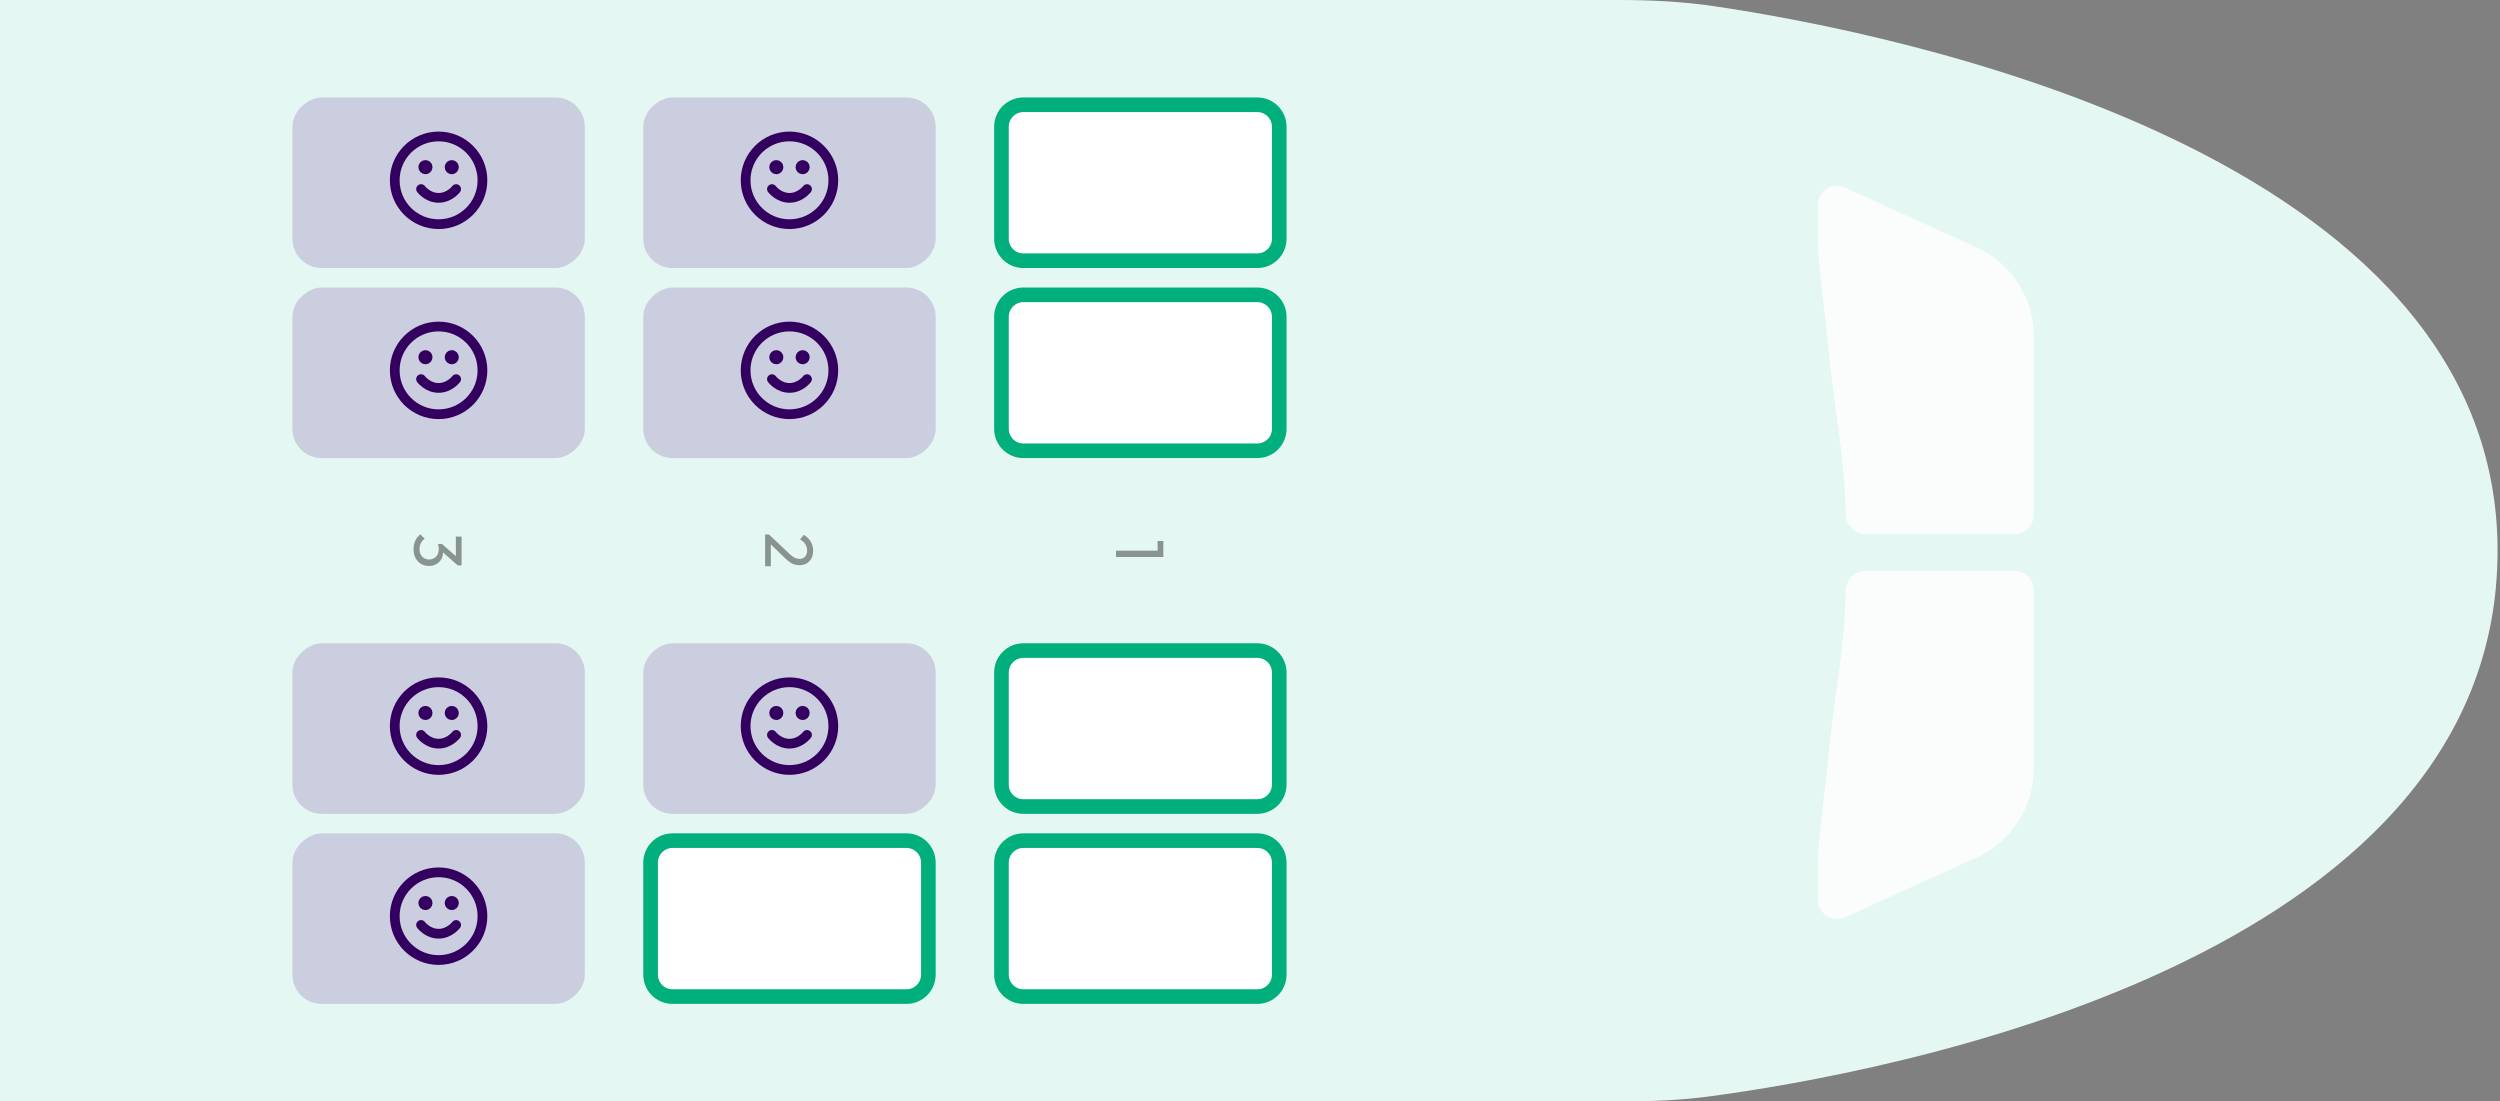 <svg width="513" height="226" viewBox="0 0 513 226" fill="none" xmlns="http://www.w3.org/2000/svg">
<rect x="0" y="0" width="513" height="226" fill="#808080" stroke="none"/>
<g clip-path="url(#clip0_512_4649)">
<path d="M333.29 226L-9.87878e-06 226L0 -2.24021e-05L331.999 0C338.662 0 345.245 0.307 351.836 1.285C388.138 6.669 512.5 31.092 512.5 113C512.5 197.804 385.141 220.428 350.569 225.007C344.816 225.769 339.094 226 333.29 226Z" fill="#E5F7F2"/>
<path opacity="0.8" d="M378.594 38.505L405.612 50.786C412.752 54.032 417.336 61.151 417.336 68.993L417.336 105.615C417.336 107.824 415.546 109.615 413.336 109.615L382.823 109.615C380.614 109.615 378.83 107.824 378.773 105.616C378.454 93.283 376.69 85.859 375.336 72.865C374.588 65.686 374.113 61.793 373.336 54.49C372.931 50.679 372.959 45.697 373.073 41.883C373.156 39.09 376.05 37.349 378.594 38.505Z" fill="white"/>
<path opacity="0.8" d="M378.594 188.226L405.612 175.944C412.752 172.699 417.336 165.58 417.336 157.737L417.336 121.115C417.336 118.906 415.546 117.115 413.336 117.115L382.823 117.115C380.614 117.115 378.83 118.906 378.773 121.115C378.454 133.448 376.69 140.872 375.336 153.865C374.588 161.045 374.113 164.937 373.336 172.24C372.931 176.051 372.959 181.033 373.073 184.848C373.156 187.64 376.05 189.382 378.594 188.226Z" fill="white"/>
<g clip-path="url(#clip1_512_4649)">
<path d="M262.5 26L262.5 49C262.5 51.485 260.485 53.5 258 53.5L210 53.5C207.514 53.5 205.5 51.485 205.5 49L205.5 26C205.5 23.515 207.514 21.5 210 21.5L258 21.5C260.485 21.5 262.5 23.515 262.5 26Z" fill="white"/>
<path d="M262.5 26L262.5 49C262.5 51.485 260.485 53.5 258 53.5L210 53.5C207.514 53.5 205.5 51.485 205.5 49L205.5 26C205.5 23.515 207.514 21.5 210 21.5L258 21.5C260.485 21.5 262.5 23.515 262.5 26Z" stroke="#00AF7B" stroke-width="3"/>
<path d="M262.5 65L262.5 88C262.5 90.485 260.485 92.5 258 92.5L210 92.5C207.514 92.5 205.5 90.485 205.5 88L205.5 65C205.5 62.515 207.514 60.5 210 60.5L258 60.5C260.485 60.5 262.5 62.515 262.5 65Z" fill="white"/>
<path d="M262.5 65L262.5 88C262.5 90.485 260.485 92.5 258 92.5L210 92.5C207.514 92.5 205.5 90.485 205.5 88L205.5 65C205.5 62.515 207.514 60.5 210 60.5L258 60.5C260.485 60.5 262.5 62.515 262.5 65Z" stroke="#00AF7B" stroke-width="3"/>
<path d="M229 112.995L238.716 112.995L238.716 114.297L229 114.297L229 112.995ZM237.54 111.007L238.716 111.007L238.716 114.157L237.54 114.157L237.54 111.007Z" fill="black" fill-opacity="0.4"/>
<path d="M262.5 138L262.5 161C262.5 163.485 260.485 165.5 258 165.5L210 165.5C207.514 165.5 205.5 163.485 205.5 161L205.5 138C205.5 135.515 207.514 133.5 210 133.5L258 133.5C260.485 133.5 262.5 135.515 262.5 138Z" fill="white"/>
<path d="M262.5 138L262.5 161C262.5 163.485 260.485 165.5 258 165.5L210 165.5C207.514 165.5 205.5 163.485 205.5 161L205.5 138C205.5 135.515 207.514 133.5 210 133.5L258 133.5C260.485 133.5 262.5 135.515 262.5 138Z" stroke="#00AF7B" stroke-width="3"/>
<path d="M262.5 177L262.5 200C262.5 202.485 260.485 204.5 258 204.5L210 204.5C207.514 204.5 205.5 202.485 205.5 200L205.5 177C205.5 174.515 207.514 172.5 210 172.5L258 172.5C260.485 172.5 262.5 174.515 262.5 177Z" fill="white"/>
<path d="M262.5 177L262.5 200C262.5 202.485 260.485 204.5 258 204.5L210 204.5C207.514 204.5 205.5 202.485 205.5 200L205.5 177C205.5 174.515 207.514 172.5 210 172.5L258 172.5C260.485 172.5 262.5 174.515 262.5 177Z" stroke="#00AF7B" stroke-width="3"/>
<rect x="192" y="20" width="35" height="60" rx="6" transform="rotate(90 192 20)" fill="#682C94" fill-opacity="0.2"/>
<path d="M158.4 38.8C158.4 38.8 159.75 40.6 162 40.6C164.25 40.6 165.6 38.8 165.6 38.8M164.7 34.3H164.709M159.3 34.3H159.309M171 37C171 41.971 166.971 46 162 46C157.029 46 153 41.971 153 37C153 32.029 157.029 28 162 28C166.971 28 171 32.029 171 37ZM165.15 34.3C165.15 34.548 164.949 34.75 164.7 34.75C164.451 34.75 164.25 34.548 164.25 34.3C164.25 34.051 164.451 33.85 164.7 33.85C164.949 33.85 165.15 34.051 165.15 34.3ZM159.75 34.3C159.75 34.548 159.549 34.75 159.3 34.75C159.051 34.75 158.85 34.548 158.85 34.3C158.85 34.051 159.051 33.85 159.3 33.85C159.549 33.85 159.75 34.051 159.75 34.3Z" stroke="#340060" stroke-width="2" stroke-linecap="round" stroke-linejoin="round"/>
<rect x="192" y="59" width="35" height="60" rx="6" transform="rotate(90 192 59)" fill="#682C94" fill-opacity="0.2"/>
<path d="M158.4 77.8C158.4 77.8 159.75 79.6 162 79.6C164.25 79.6 165.6 77.8 165.6 77.8M164.7 73.3H164.709M159.3 73.3H159.309M171 76C171 80.971 166.971 85 162 85C157.029 85 153 80.971 153 76C153 71.029 157.029 67 162 67C166.971 67 171 71.029 171 76ZM165.15 73.3C165.15 73.549 164.949 73.75 164.7 73.75C164.451 73.75 164.25 73.549 164.25 73.3C164.25 73.052 164.451 72.85 164.7 72.85C164.949 72.85 165.15 73.052 165.15 73.3ZM159.75 73.3C159.75 73.549 159.549 73.75 159.3 73.75C159.051 73.75 158.85 73.549 158.85 73.3C158.85 73.052 159.051 72.85 159.3 72.85C159.549 72.85 159.75 73.052 159.75 73.3Z" stroke="#340060" stroke-width="2" stroke-linecap="round" stroke-linejoin="round"/>
<path d="M157.798 109.675L161.578 113.259C161.951 113.623 162.273 113.908 162.544 114.113C162.824 114.318 163.08 114.463 163.314 114.547C163.547 114.64 163.79 114.687 164.042 114.687C164.536 114.687 164.924 114.528 165.204 114.211C165.484 113.894 165.624 113.483 165.624 112.979C165.624 112.484 165.502 112.05 165.26 111.677C165.026 111.304 164.662 110.972 164.168 110.683L164.938 109.759C165.572 110.142 166.048 110.604 166.366 111.145C166.692 111.686 166.856 112.312 166.856 113.021C166.856 113.618 166.739 114.136 166.506 114.575C166.272 115.023 165.946 115.368 165.526 115.611C165.106 115.854 164.616 115.975 164.056 115.975C163.654 115.975 163.295 115.924 162.978 115.821C162.66 115.728 162.334 115.555 161.998 115.303C161.671 115.06 161.279 114.72 160.822 114.281L157.84 111.383L157.798 109.675ZM157 109.675L157.798 109.675L158.176 110.795L158.176 116.199L157 116.199L157 109.675Z" fill="black" fill-opacity="0.4"/>
<rect x="192" y="132" width="35" height="60" rx="6" transform="rotate(90 192 132)" fill="#682C94" fill-opacity="0.2"/>
<path d="M158.4 150.8C158.4 150.8 159.75 152.6 162 152.6C164.25 152.6 165.6 150.8 165.6 150.8M164.7 146.3H164.709M159.3 146.3H159.309M171 149C171 153.971 166.971 158 162 158C157.029 158 153 153.971 153 149C153 144.029 157.029 140 162 140C166.971 140 171 144.029 171 149ZM165.15 146.3C165.15 146.549 164.949 146.75 164.7 146.75C164.451 146.75 164.25 146.549 164.25 146.3C164.25 146.051 164.451 145.85 164.7 145.85C164.949 145.85 165.15 146.051 165.15 146.3ZM159.75 146.3C159.75 146.549 159.549 146.75 159.3 146.75C159.051 146.75 158.85 146.549 158.85 146.3C158.85 146.051 159.051 145.85 159.3 145.85C159.549 145.85 159.75 146.051 159.75 146.3Z" stroke="#340060" stroke-width="2" stroke-linecap="round" stroke-linejoin="round"/>
<path d="M190.5 177L190.5 200C190.5 202.485 188.485 204.5 186 204.5L138 204.5C135.514 204.5 133.5 202.485 133.5 200L133.5 177C133.5 174.515 135.514 172.5 138 172.5L186 172.5C188.485 172.5 190.5 174.515 190.5 177Z" fill="white"/>
<path d="M190.5 177L190.5 200C190.5 202.485 188.485 204.5 186 204.5L138 204.5C135.514 204.5 133.5 202.485 133.5 200L133.5 177C133.5 174.515 135.514 172.5 138 172.5L186 172.5C188.485 172.5 190.5 174.515 190.5 177Z" stroke="#00AF7B" stroke-width="3"/>
<rect x="120" y="20" width="35" height="60" rx="6" transform="rotate(90 120 20)" fill="#682C94" fill-opacity="0.2"/>
<path d="M86.4 38.8C86.4 38.8 87.75 40.6 90 40.6C92.25 40.6 93.6 38.8 93.6 38.8M92.7 34.3H92.709M87.3 34.3H87.309M99 37C99 41.971 94.971 46 90 46C85.029 46 81 41.971 81 37C81 32.029 85.029 28 90 28C94.971 28 99 32.029 99 37ZM93.15 34.3C93.15 34.548 92.948 34.75 92.7 34.75C92.451 34.75 92.25 34.548 92.25 34.3C92.25 34.051 92.451 33.85 92.7 33.85C92.948 33.85 93.15 34.051 93.15 34.3ZM87.75 34.3C87.75 34.548 87.549 34.75 87.3 34.75C87.052 34.75 86.85 34.548 86.85 34.3C86.85 34.051 87.052 33.85 87.3 33.85C87.549 33.85 87.75 34.051 87.75 34.3Z" stroke="#340060" stroke-width="2" stroke-linecap="round" stroke-linejoin="round"/>
<rect x="120" y="59" width="35" height="60" rx="6" transform="rotate(90 120 59)" fill="#682C94" fill-opacity="0.2"/>
<path d="M86.4 77.8C86.4 77.8 87.75 79.6 90 79.6C92.25 79.6 93.6 77.8 93.6 77.8M92.7 73.3H92.709M87.3 73.3H87.309M99 76C99 80.971 94.971 85 90 85C85.029 85 81 80.971 81 76C81 71.029 85.029 67 90 67C94.971 67 99 71.029 99 76ZM93.15 73.3C93.15 73.549 92.948 73.75 92.7 73.75C92.451 73.75 92.25 73.549 92.25 73.3C92.25 73.052 92.451 72.85 92.7 72.85C92.948 72.85 93.15 73.052 93.15 73.3ZM87.75 73.3C87.75 73.549 87.549 73.75 87.3 73.75C87.052 73.75 86.85 73.549 86.85 73.3C86.85 73.052 87.052 72.85 87.3 72.85C87.549 72.85 87.75 73.052 87.75 73.3Z" stroke="#340060" stroke-width="2" stroke-linecap="round" stroke-linejoin="round"/>
<path d="M84.859 112.691C84.859 112.057 84.976 111.478 85.21 110.955C85.452 110.442 85.802 110.008 86.26 109.653L87.156 110.549C86.829 110.764 86.567 111.058 86.371 111.431C86.185 111.805 86.091 112.22 86.091 112.677C86.091 113.107 86.171 113.475 86.329 113.783C86.498 114.101 86.731 114.348 87.029 114.525C87.328 114.712 87.674 114.805 88.066 114.805C88.467 114.805 88.812 114.712 89.102 114.525C89.4 114.348 89.629 114.096 89.787 113.769C89.946 113.443 90.025 113.055 90.025 112.607C90.025 112.439 90.011 112.271 89.984 112.103C89.965 111.935 89.932 111.772 89.885 111.613L90.641 112.173C90.725 112.351 90.791 112.542 90.838 112.747C90.884 112.953 90.907 113.158 90.907 113.363C90.907 113.886 90.786 114.353 90.543 114.763C90.301 115.183 89.96 115.515 89.522 115.757C89.083 116.009 88.574 116.135 87.996 116.135C87.379 116.135 86.834 115.986 86.358 115.687C85.891 115.398 85.522 114.997 85.251 114.483C84.99 113.97 84.859 113.373 84.859 112.691ZM89.885 111.613L90.683 111.613L93.918 114.455L93.931 116.023L90.614 113.097L89.885 111.613ZM93.54 110.115L94.716 110.115L94.716 116.023L93.931 116.023L93.54 114.875L93.54 110.115Z" fill="black" fill-opacity="0.4"/>
<rect x="120" y="132" width="35" height="60" rx="6" transform="rotate(90 120 132)" fill="#682C94" fill-opacity="0.2"/>
<path d="M86.4 150.8C86.4 150.8 87.75 152.6 90 152.6C92.25 152.6 93.6 150.8 93.6 150.8M92.7 146.3H92.709M87.3 146.3H87.309M99 149C99 153.971 94.971 158 90 158C85.029 158 81 153.971 81 149C81 144.029 85.029 140 90 140C94.971 140 99 144.029 99 149ZM93.15 146.3C93.15 146.549 92.948 146.75 92.7 146.75C92.451 146.75 92.25 146.549 92.25 146.3C92.25 146.051 92.451 145.85 92.7 145.85C92.948 145.85 93.15 146.051 93.15 146.3ZM87.75 146.3C87.75 146.549 87.549 146.75 87.3 146.75C87.052 146.75 86.85 146.549 86.85 146.3C86.85 146.051 87.052 145.85 87.3 145.85C87.549 145.85 87.75 146.051 87.75 146.3Z" stroke="#340060" stroke-width="2" stroke-linecap="round" stroke-linejoin="round"/>
<rect x="120" y="171" width="35" height="60" rx="6" transform="rotate(90 120 171)" fill="#682C94" fill-opacity="0.2"/>
<path d="M86.4 189.8C86.4 189.8 87.75 191.6 90 191.6C92.25 191.6 93.6 189.8 93.6 189.8M92.7 185.3H92.709M87.3 185.3H87.309M99 188C99 192.971 94.971 197 90 197C85.029 197 81 192.971 81 188C81 183.029 85.029 179 90 179C94.971 179 99 183.029 99 188ZM93.15 185.3C93.15 185.549 92.948 185.75 92.7 185.75C92.451 185.75 92.25 185.549 92.25 185.3C92.25 185.051 92.451 184.85 92.7 184.85C92.948 184.85 93.15 185.051 93.15 185.3ZM87.75 185.3C87.75 185.549 87.549 185.75 87.3 185.75C87.052 185.75 86.85 185.549 86.85 185.3C86.85 185.051 87.052 184.85 87.3 184.85C87.549 184.85 87.75 185.051 87.75 185.3Z" stroke="#340060" stroke-width="2" stroke-linecap="round" stroke-linejoin="round"/>
</g>
</g>
<defs>
<clipPath id="clip0_512_4649">
<rect width="513" height="226" fill="white"/>
</clipPath>
<clipPath id="clip1_512_4649">
<rect x="272" y="12" width="202" height="220" rx="12" transform="rotate(90 272 12)" fill="white"/>
</clipPath>
</defs>
</svg>
